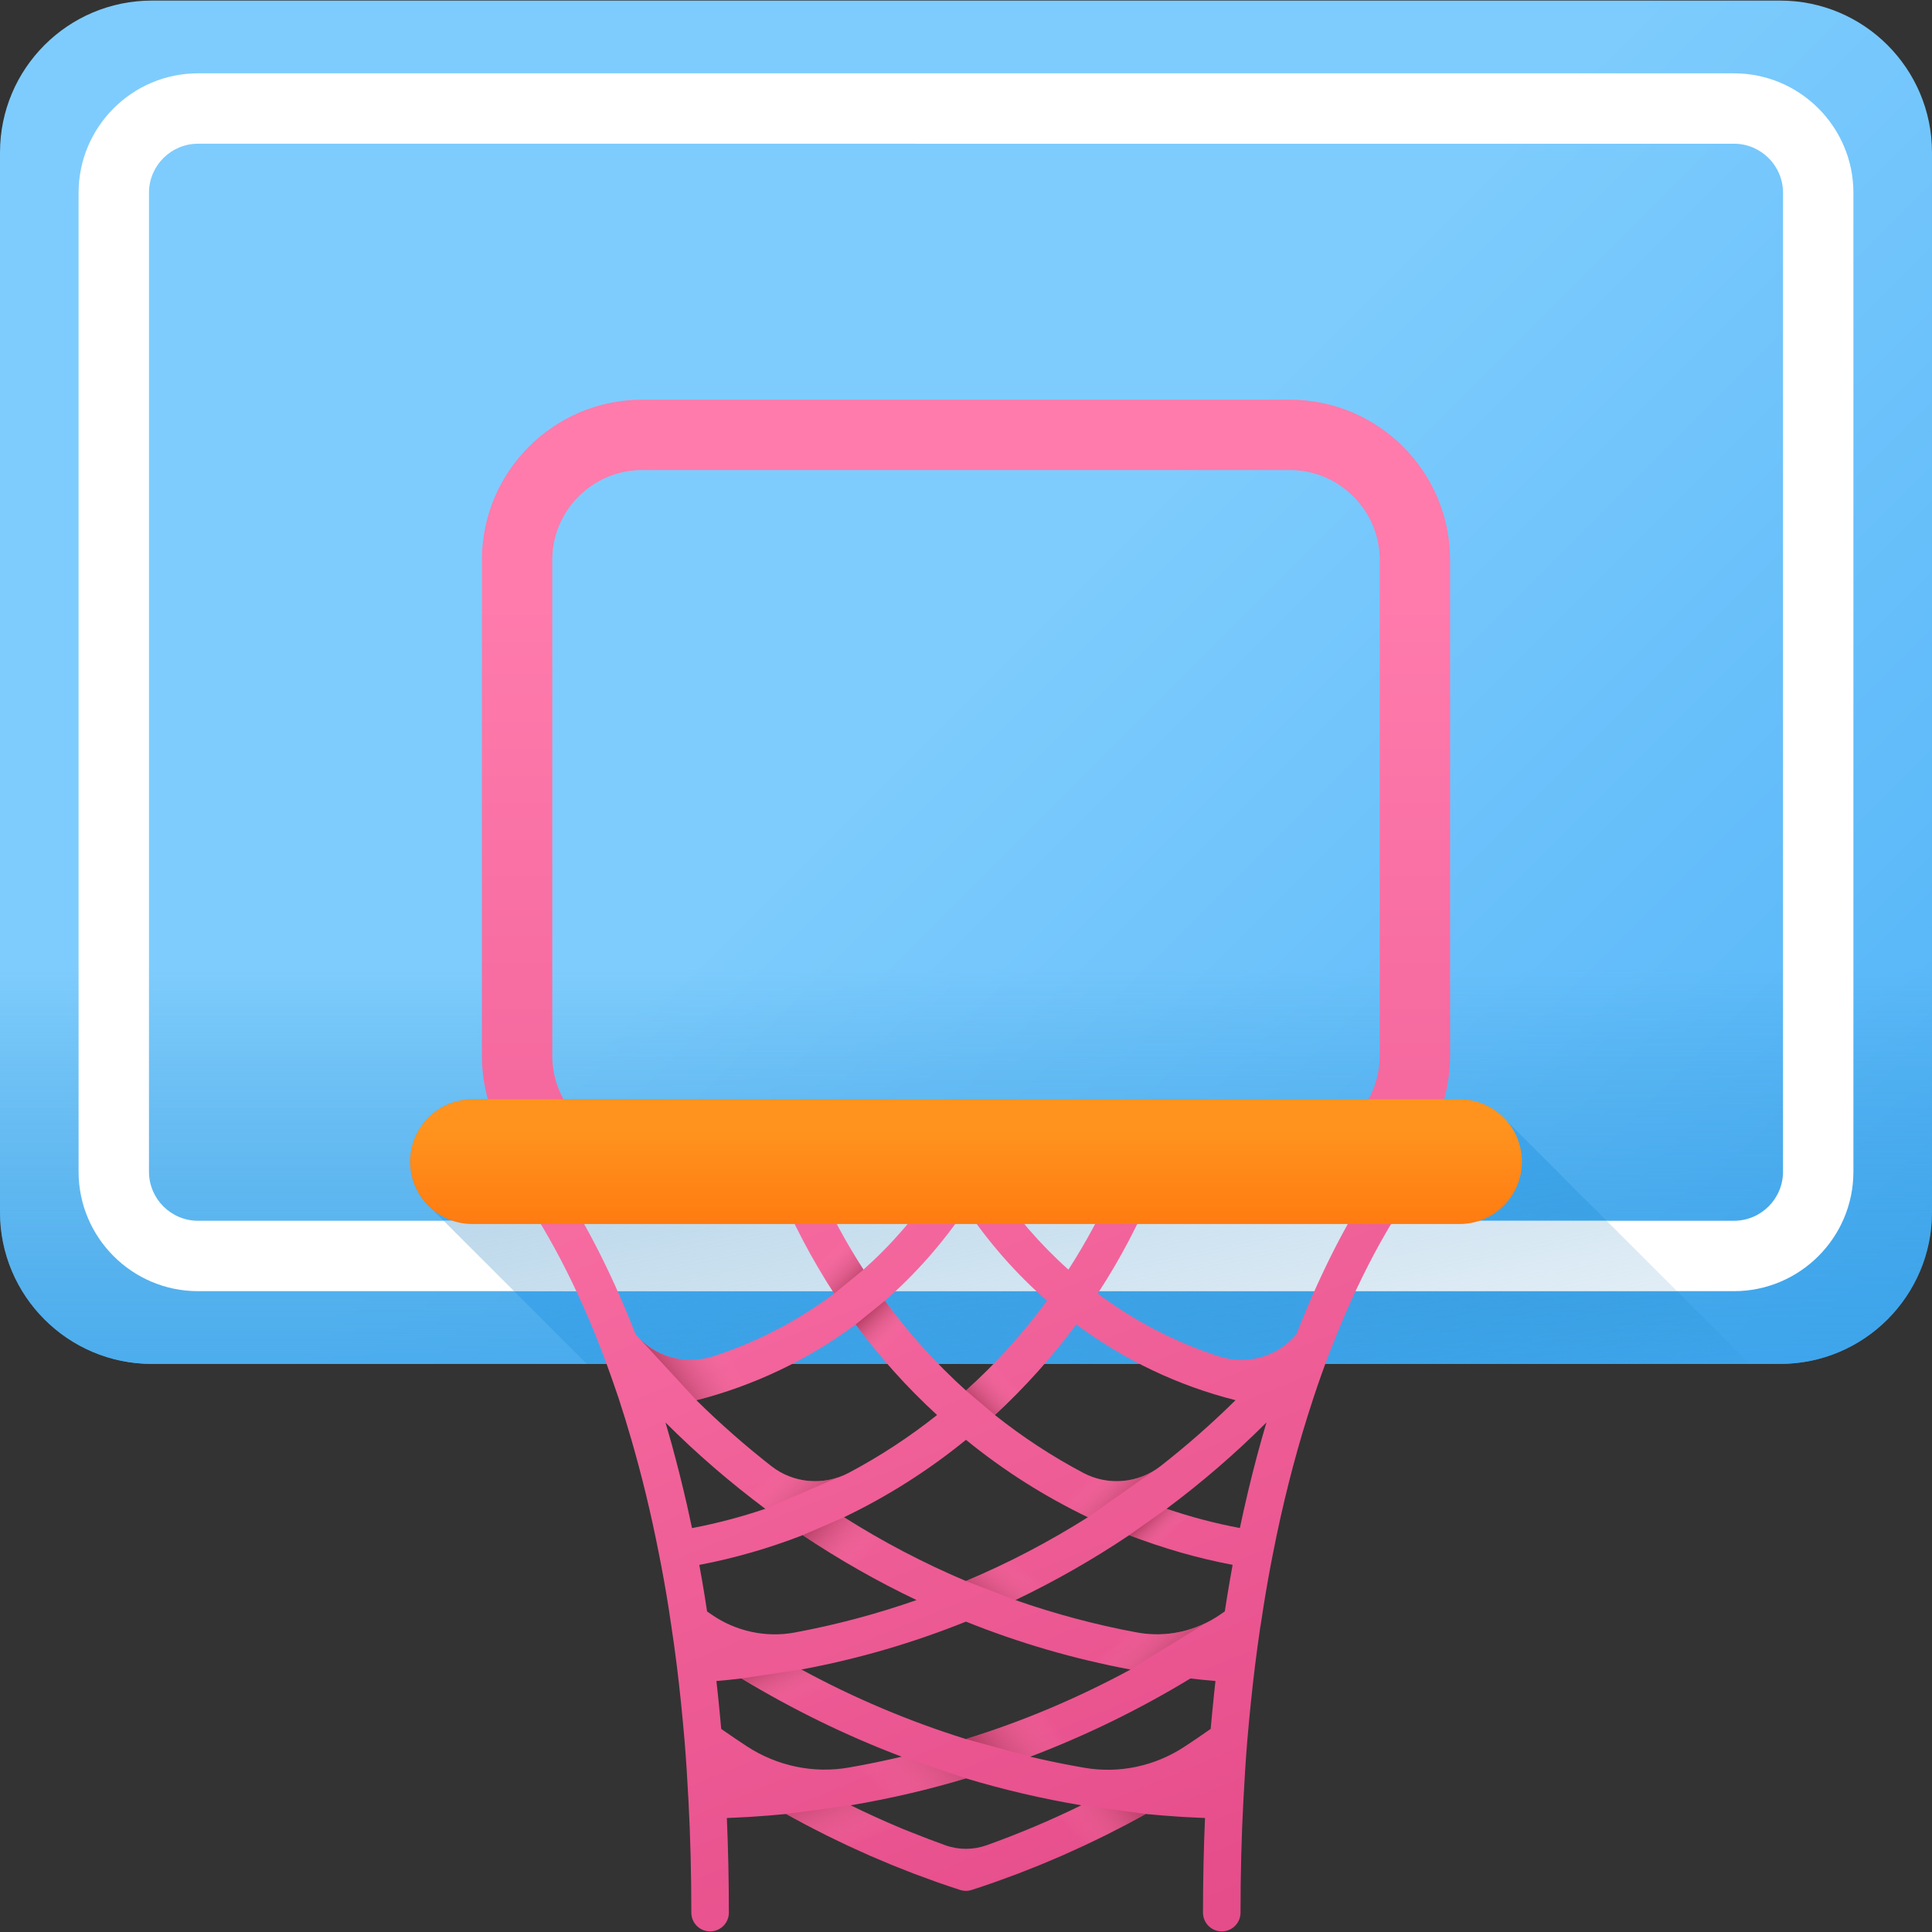 <?xml version="1.0" encoding="iso-8859-1"?>
<!-- Generator: Adobe Illustrator 19.0.0, SVG Export Plug-In . SVG Version: 6.00 Build 0)  -->
<svg version="1.1" id="Capa_1" xmlns="http://www.w3.org/2000/svg" xmlns:xlink="http://www.w3.org/1999/xlink" x="0px" y="0px"
	 viewBox="0 0 512.001 512.001" style="enable-background:new 0 0 512.001 512.001;" xml:space="preserve">
<rect x="0" y="0" width="512.001" height="512.001" fill="#333333" stroke="none"/>
<linearGradient id="SVGID_1_" gradientUnits="userSpaceOnUse" x1="253.186" y1="336.071" x2="547.556" y2="41.691" gradientTransform="matrix(1.004 0 0 -1.004 0.192 516.562)">
	<stop  offset="0" style="stop-color:#7ECCFD"/>
	<stop  offset="1" style="stop-color:#3FA9F5"/>
</linearGradient>
<path style="fill:url(#SVGID_1_);" d="M471.74,361.449H40.26c-22.235,0-40.26-18.025-40.26-40.26V40.414
	c0-22.235,18.025-40.26,40.26-40.26h431.481c22.234,0,40.259,18.025,40.259,40.26v280.775
	C512,343.424,493.975,361.449,471.74,361.449z"/>
<linearGradient id="SVGID_2_" gradientUnits="userSpaceOnUse" x1="254.809" y1="258.813" x2="254.809" y2="103.423" gradientTransform="matrix(1.004 0 0 -1.004 0.192 516.562)">
	<stop  offset="0" style="stop-color:#1F88C9;stop-opacity:0"/>
	<stop  offset="1" style="stop-color:#3FA9F5"/>
</linearGradient>
<path style="fill:url(#SVGID_2_);" d="M0,214.084v107.105c0,22.235,18.025,40.26,40.26,40.26h431.481
	c22.235,0,40.26-18.025,40.26-40.26V214.084H0z"/>
<linearGradient id="SVGID_3_" gradientUnits="userSpaceOnUse" x1="295.095" y1="120.183" x2="277.515" y2="223.973" gradientTransform="matrix(1.004 0 0 -1.004 0.192 516.562)">
	<stop  offset="0" style="stop-color:#1F88C9;stop-opacity:0"/>
	<stop  offset="1" style="stop-color:#3FA9F5"/>
</linearGradient>
<path style="fill:url(#SVGID_3_);" d="M399.168,296.921c-3.029-3.426-7.443-5.598-12.375-5.598H125.207
	c-9.129,0-16.529,7.4-16.529,16.529c0,4.932,2.172,9.348,5.598,12.375l41.222,41.222h308.197L399.168,296.921z"/>
<path style="fill:#FFFFFF;" d="M459.518,342.173H52.482c-17.455,0-31.657-14.2-31.657-31.657V51.087
	c0-17.456,14.201-31.657,31.657-31.657h407.035c17.455,0,31.657,14.2,31.657,31.657v259.429
	C491.175,327.972,476.973,342.173,459.518,342.173z M52.482,38.086c-7.168,0-13.001,5.833-13.001,13.001v259.429
	c0,7.168,5.833,13.001,13.001,13.001h407.035c7.168,0,13.001-5.833,13.001-13.001V51.087c0-7.168-5.833-13.001-13.001-13.001H52.482
	z"/>
<linearGradient id="SVGID_4_" gradientUnits="userSpaceOnUse" x1="301.247" y1="75.653" x2="258.317" y2="289.573" gradientTransform="matrix(1.004 0 0 -1.004 0.192 516.562)">
	<stop  offset="0" style="stop-color:#9FC7E2;stop-opacity:0"/>
	<stop  offset="1" style="stop-color:#9FC7E2"/>
</linearGradient>
<polygon style="fill:url(#SVGID_4_);" points="425.764,323.517 117.567,323.517 136.223,342.173 444.42,342.173 "/>
<linearGradient id="SVGID_5_" gradientUnits="userSpaceOnUse" x1="254.809" y1="355.613" x2="254.809" y2="-11.217" gradientTransform="matrix(1.004 0 0 -1.004 0.192 516.562)">
	<stop  offset="0" style="stop-color:#FF7BAC"/>
	<stop  offset="1" style="stop-color:#E24786"/>
</linearGradient>
<path style="fill:url(#SVGID_5_);" d="M341.814,322.273H170.186c-23.422,0-42.479-19.055-42.479-42.478V148.396
	c0-23.422,19.056-42.48,42.479-42.48h171.628c23.422,0,42.479,19.056,42.479,42.48v131.399
	C384.293,303.218,365.238,322.273,341.814,322.273z M170.186,124.572c-13.136,0-23.823,10.687-23.823,23.824v131.399
	c0,13.135,10.687,23.822,23.823,23.822h171.628c13.136,0,23.823-10.687,23.823-23.822V148.396c0-13.136-10.687-23.824-23.823-23.824
	C341.814,124.572,170.186,124.572,170.186,124.572z"/>
<linearGradient id="SVGID_6_" gradientUnits="userSpaceOnUse" x1="185.065" y1="337.317" x2="336.325" y2="-29.514" gradientTransform="matrix(1.004 0 0 -1.004 0.192 516.562)">
	<stop  offset="0" style="stop-color:#FF7BAC"/>
	<stop  offset="1" style="stop-color:#E24786"/>
</linearGradient>
<path style="fill:url(#SVGID_6_);" d="M378.082,310.046c0.018-0.059,0.041-0.117,0.056-0.178c0.07-0.273,0.113-0.55,0.137-0.831
	c0.006-0.073,0.005-0.145,0.007-0.218c0.008-0.222,0.002-0.444-0.02-0.667c-0.007-0.077-0.013-0.154-0.024-0.23
	c-0.04-0.28-0.097-0.559-0.187-0.832c-0.007-0.021-0.018-0.041-0.025-0.062c-0.067-0.197-0.143-0.393-0.236-0.582
	c-0.024-0.048-0.055-0.09-0.08-0.138c-0.043-0.08-0.09-0.159-0.138-0.237c-0.046-0.077-0.085-0.161-0.137-0.235
	c-0.075-0.11-0.163-0.21-0.246-0.313c-0.044-0.055-0.083-0.112-0.131-0.166c-0.196-0.223-0.41-0.426-0.639-0.608
	c-0.017-0.014-0.029-0.031-0.046-0.044c-0.034-0.027-0.073-0.042-0.108-0.068c-0.2-0.148-0.411-0.279-0.63-0.395
	c-0.062-0.033-0.122-0.069-0.186-0.098c-0.258-0.122-0.525-0.225-0.802-0.301c-0.06-0.016-0.12-0.025-0.182-0.039
	c-0.222-0.052-0.447-0.089-0.677-0.111c-0.086-0.008-0.173-0.015-0.259-0.018c-0.069-0.003-0.138-0.015-0.208-0.015h-70.486H257.37
	H254.6h-45.465h-70.458c-0.065,0-0.128,0.011-0.193,0.014c-0.09,0.003-0.181,0.011-0.271,0.019
	c-0.079,0.007-0.161,0.006-0.239,0.017c-0.14,0.02-0.275,0.057-0.412,0.088c-0.069,0.016-0.139,0.025-0.207,0.044
	c-0.274,0.075-0.539,0.176-0.794,0.296c-0.065,0.031-0.127,0.068-0.192,0.101c-0.217,0.113-0.424,0.243-0.62,0.387
	c-0.036,0.026-0.077,0.043-0.113,0.07c-0.019,0.014-0.032,0.033-0.05,0.047c-0.23,0.183-0.445,0.384-0.639,0.606
	c-0.045,0.051-0.083,0.107-0.127,0.161c-0.142,0.175-0.271,0.358-0.389,0.553c-0.047,0.077-0.093,0.154-0.136,0.234
	c-0.026,0.049-0.059,0.093-0.083,0.144c-0.09,0.185-0.164,0.374-0.23,0.566c-0.009,0.025-0.022,0.049-0.03,0.075
	c-0.089,0.272-0.148,0.55-0.189,0.83c-0.011,0.077-0.017,0.154-0.025,0.232c-0.022,0.22-0.029,0.44-0.021,0.66
	c0.002,0.075,0.001,0.15,0.007,0.225c0.022,0.279,0.065,0.555,0.134,0.827c0.015,0.061,0.039,0.119,0.057,0.181
	c0.065,0.221,0.146,0.438,0.242,0.65c0.035,0.078,0.071,0.156,0.111,0.232c0.136,0.262,0.287,0.518,0.472,0.757
	c0.641,0.829,1.357,1.787,2.14,2.875c5.478,7.62,14.19,21.677,22.54,43.341c0.955,2.504,1.92,5.158,2.885,7.906
	c0.541,1.54,1.081,3.1,1.617,4.694c1.198,3.637,2.336,7.349,3.424,11.113c1.339,4.634,2.6,9.353,3.767,14.152
	c1.268,5.219,2.431,10.529,3.486,15.908c0.979,4.895,1.823,9.603,2.564,14.299c0.244,1.546,0.476,3.089,0.698,4.632v0.001
	c0.003,0.023,0.007,0.045,0.01,0.067c0.527,3.349,0.983,6.76,1.505,10.853c0.378,3.064,0.735,6.214,1.073,9.495
	c0.338,3.284,0.661,6.701,0.969,10.295c0.198,2.413,0.38,4.921,0.553,7.561c0.172,2.638,0.332,5.407,0.484,8.346v0.001
	c0,0,0,0.006,0,0.009c0.502,9.393,0.756,19.368,0.756,29.648c0,2.748,2.228,4.974,4.974,4.974c2.747,0,4.974-2.228,4.974-4.974
	c0-8.626-0.187-17.025-0.535-25.075c0.105-0.004,0.212-0.008,0.317-0.013c0.614-0.023,1.226-0.059,1.839-0.086
	c1.201-0.054,2.4-0.107,3.598-0.179c0.719-0.043,1.434-0.097,2.15-0.147c1.089-0.074,2.178-0.148,3.264-0.235
	c0.753-0.061,1.501-0.133,2.251-0.201c0.76-0.069,1.524-0.128,2.281-0.204c0.758,0.425,1.527,0.828,2.29,1.245
	c0.873,0.477,1.743,0.959,2.622,1.426c1.007,0.535,2.023,1.053,3.037,1.574c0.884,0.455,1.766,0.916,2.655,1.359
	c1.028,0.513,2.066,1.009,3.101,1.509c0.888,0.429,1.773,0.864,2.666,1.283c1.055,0.494,2.119,0.969,3.181,1.449
	c0.883,0.4,1.764,0.807,2.652,1.197c1.1,0.482,2.209,0.943,3.315,1.409c0.86,0.362,1.716,0.735,2.58,1.088
	c1.175,0.48,2.359,0.937,3.541,1.4c0.805,0.315,1.606,0.642,2.415,0.949c1.319,0.501,2.648,0.976,3.976,1.455
	c0.681,0.246,1.356,0.504,2.038,0.744c2.013,0.707,4.033,1.389,6.062,2.045c0.497,0.161,1.014,0.241,1.53,0.241
	s1.032-0.08,1.53-0.241c2.03-0.656,4.052-1.339,6.067-2.047c0.651-0.229,1.295-0.476,1.944-0.71c1.358-0.49,2.718-0.977,4.069-1.49
	c0.79-0.3,1.573-0.619,2.36-0.928c1.201-0.47,2.403-0.934,3.598-1.423c0.846-0.345,1.684-0.711,2.526-1.065
	c1.124-0.474,2.252-0.943,3.369-1.432c0.878-0.385,1.748-0.788,2.621-1.183c1.07-0.484,2.143-0.962,3.207-1.461
	c0.898-0.421,1.785-0.857,2.677-1.288c1.028-0.497,2.058-0.988,3.079-1.498c0.908-0.453,1.806-0.923,2.708-1.386
	c0.994-0.511,1.99-1.018,2.976-1.542c0.906-0.481,1.803-0.977,2.703-1.469c0.742-0.406,1.491-0.798,2.228-1.212
	c0.744,0.074,1.496,0.133,2.243,0.2c0.765,0.069,1.527,0.143,2.295,0.205c1.079,0.087,2.162,0.161,3.246,0.234
	c0.722,0.049,1.441,0.104,2.163,0.148c1.198,0.07,2.398,0.124,3.599,0.179c0.613,0.028,1.224,0.063,1.837,0.086
	c0.105,0.004,0.212,0.009,0.317,0.013c-0.348,8.054-0.535,16.451-0.535,25.075c0,2.748,2.228,4.974,4.974,4.974
	c2.748,0,4.974-2.228,4.974-4.974c0-10.28,0.254-20.255,0.757-29.659c0.3-5.848,0.639-11.051,1.034-15.884
	c0.619-7.213,1.288-13.695,2.042-19.797c0.425-3.326,0.887-6.876,1.408-10.392c0.044-0.17,0.079-0.345,0.105-0.522
	c0.244-1.65,0.495-3.288,0.754-4.909c0.776-4.864,1.618-9.583,2.515-14.09c2.464-12.574,5.528-24.737,9.126-36.236
	c0.514-1.642,1.039-3.272,1.574-4.887c0.687-2.081,1.396-4.154,2.123-6.206c0.065-0.185,0.136-0.363,0.202-0.549
	c0.666-1.866,1.342-3.721,2.033-5.539c0.05-0.106,0.096-0.215,0.14-0.325h0.001c0.6-1.557,1.203-3.074,1.805-4.552
	c9.033-22.169,18.1-35.491,22.873-41.64c0.186-0.239,0.337-0.495,0.474-0.757c0.04-0.076,0.075-0.153,0.11-0.23
	C377.934,310.485,378.016,310.268,378.082,310.046z M226.755,350.982c6.411,8.69,13.642,16.732,21.576,24.012
	c-7.397,5.878-15.249,11.007-23.475,15.355c-6.561,3.468-14.58,2.774-20.425-1.799c-6.939-5.429-13.585-11.271-19.889-17.483
	C199.668,367.266,214.045,360.432,226.755,350.982z M277.464,344.717c-6.368,8.666-13.567,16.638-21.468,23.791
	c-7.936-7.165-15.142-15.135-21.49-23.788c8.185-7.155,15.376-15.335,21.486-24.392
	C262.134,329.417,269.318,337.592,277.464,344.717z M327.432,371.066c-6.299,6.208-12.945,12.05-19.889,17.482
	c-5.845,4.573-13.866,5.266-20.427,1.798c-8.242-4.357-16.088-9.484-23.458-15.351c7.902-7.267,15.126-15.313,21.555-24.016
	C297.924,360.429,312.297,367.262,327.432,371.066z M332.986,386.371c-0.726,2.735-1.424,5.494-2.091,8.281
	c-0.11,0.46-0.217,0.922-0.325,1.382c-0.675,2.863-1.324,5.747-1.936,8.66c-0.018,0.084-0.038,0.166-0.056,0.25
	c-6.562-1.236-13.059-2.949-19.435-5.101c9.346-6.961,18.215-14.614,26.479-22.875c-0.78,2.627-1.527,5.29-2.253,7.976
	C333.241,385.419,333.112,385.894,332.986,386.371z M183.392,404.963c-0.018-0.085-0.039-0.169-0.057-0.254
	c-0.33-1.575-0.675-3.141-1.024-4.703c-0.09-0.407-0.176-0.816-0.268-1.222c-0.204-0.898-0.42-1.787-0.63-2.68
	c-0.111-0.473-0.221-0.947-0.333-1.419c-0.664-2.775-1.357-5.526-2.079-8.252c-0.129-0.486-0.259-0.97-0.39-1.454
	c-0.1-0.374-0.199-0.751-0.301-1.125c-0.098-0.36-0.191-0.726-0.29-1.085c-0.537-1.945-1.092-3.872-1.657-5.788
	c8.269,8.264,17.131,15.912,26.466,22.864C196.466,401.993,189.968,403.711,183.392,404.963z M188.603,427.896
	c-0.402-0.278-0.804-0.557-1.206-0.838c-0.004-0.006-0.007-0.011-0.011-0.018c-0.407-2.702-0.845-5.434-1.327-8.199
	c-0.062-0.357-0.129-0.715-0.192-1.072c-0.181-1.016-0.357-2.031-0.547-3.052c9.329-1.78,18.512-4.427,27.397-7.885
	c9.647,6.471,19.745,12.24,30.177,17.2c-10.531,3.684-21.31,6.56-32.253,8.597C202.964,434.058,195.028,432.334,188.603,427.896z
	 M223.66,402.083c11.472-5.481,22.304-12.352,32.336-20.513c9.99,8.144,20.817,15.014,32.318,20.511
	c-10.336,6.517-21.169,12.186-32.328,16.91C244.827,414.267,233.996,408.6,223.66,402.083z M299.255,406.832
	c8.912,3.468,18.097,6.109,27.404,7.867c-0.035,0.192-0.069,0.389-0.104,0.581c-0.022,0.119-0.043,0.24-0.064,0.359
	c-0.176,0.97-0.352,1.94-0.523,2.924c-0.11,0.637-0.217,1.285-0.326,1.928c-0.15,0.887-0.3,1.774-0.445,2.672
	c-0.109,0.676-0.216,1.358-0.322,2.04c-0.095,0.609-0.195,1.213-0.289,1.826c-0.395,0.277-0.788,0.55-1.18,0.822
	c-6.439,4.462-14.392,6.208-22.093,4.774c-10.93-2.036-21.705-4.911-32.234-8.595C279.511,419.071,289.61,413.303,299.255,406.832z
	 M197.866,462.752c-2.267-1.486-4.514-3.011-6.735-4.574c-0.053-0.598-0.109-1.171-0.164-1.761
	c-0.062-0.681-0.125-1.365-0.189-2.034c-0.096-1.008-0.195-1.997-0.294-2.981c-0.064-0.639-0.129-1.287-0.194-1.917
	c-0.142-1.354-0.288-2.673-0.435-3.999c0.001-0.001,0.001-0.001,0.002-0.002c2.204-0.184,4.414-0.41,6.634-0.675
	c13.587,8.237,27.815,15.193,42.487,20.737c-4.654,1.096-9.352,2.056-14.079,2.876C215.498,470.057,205.848,467.983,197.866,462.752
	z M212.358,442.439c14.89-2.762,29.504-7.018,43.628-12.694c14.129,5.677,28.747,9.934,43.627,12.695
	c-13.996,7.57-28.611,13.747-43.627,18.43C240.977,456.19,226.363,450.013,212.358,442.439z M315.48,444.811
	c2.224,0.265,4.434,0.491,6.632,0.674c-0.111,0.994-0.221,2.002-0.328,3.02c-0.028,0.26-0.055,0.521-0.082,0.783
	c-0.13,1.251-0.259,2.52-0.385,3.812c-0.028,0.288-0.056,0.58-0.084,0.87c-0.133,1.378-0.263,2.775-0.391,4.206l-0.001,0.002
	c-2.34,1.647-4.698,3.247-7.068,4.796c-7.766,5.078-17.19,7.088-26.336,5.515c-4.85-0.834-9.67-1.815-14.445-2.94
	C287.674,460,301.902,453.044,315.48,444.811z M363.219,314.33c-0.12,0.186-0.24,0.368-0.362,0.559
	c-0.082,0.128-0.162,0.247-0.244,0.376c-0.062,0.096-0.126,0.202-0.189,0.3c-0.306,0.481-0.613,0.967-0.928,1.473
	c-0.008,0.012-0.016,0.026-0.023,0.038c-0.049,0.079-0.1,0.165-0.151,0.245c-0.32,0.518-0.643,1.042-0.972,1.587
	c-0.003,0.006-0.007,0.011-0.01,0.016c-0.102,0.169-0.208,0.35-0.31,0.522c-0.141,0.235-0.282,0.473-0.424,0.713
	c-0.146,0.246-0.289,0.483-0.436,0.734c-0.141,0.24-0.284,0.493-0.426,0.738c-0.128,0.221-0.257,0.443-0.387,0.669
	c-0.093,0.163-0.185,0.318-0.279,0.483c-0.04,0.071-0.08,0.14-0.121,0.212c-0.147,0.258-0.297,0.531-0.446,0.795
	c-0.264,0.469-0.527,0.934-0.794,1.419c-0.062,0.113-0.125,0.232-0.189,0.346c-0.126,0.231-0.255,0.471-0.382,0.705
	c-0.23,0.422-0.458,0.837-0.69,1.271c-0.177,0.33-0.356,0.677-0.534,1.014c-0.008,0.015-0.016,0.031-0.024,0.046
	c-0.145,0.274-0.287,0.543-0.433,0.821c-0.097,0.188-0.195,0.368-0.293,0.558c-0.187,0.36-0.375,0.736-0.563,1.103
	c-0.246,0.482-0.491,0.958-0.739,1.453c-0.019,0.038-0.038,0.074-0.056,0.112c-0.03,0.06-0.061,0.124-0.091,0.185
	c-0.148,0.296-0.297,0.604-0.445,0.905c-0.241,0.487-0.48,0.969-0.722,1.468c-0.13,0.268-0.261,0.547-0.391,0.818
	c-0.15,0.311-0.298,0.625-0.449,0.942c-0.164,0.344-0.326,0.682-0.49,1.032c-0.208,0.445-0.417,0.906-0.625,1.358
	c-0.108,0.234-0.216,0.466-0.324,0.703c-0.083,0.183-0.167,0.358-0.25,0.542c-0.046,0.102-0.092,0.205-0.14,0.307
	c-0.211,0.466-0.422,0.949-0.632,1.424c-0.237,0.534-0.474,1.061-0.711,1.606c-0.078,0.18-0.157,0.362-0.234,0.543
	c-0.128,0.295-0.256,0.6-0.384,0.9c-0.008,0.02-0.017,0.039-0.025,0.059c-0.234,0.547-0.469,1.089-0.704,1.647
	c-0.205,0.488-0.41,0.992-0.614,1.489c-0.14,0.338-0.279,0.672-0.419,1.014c-0.105,0.26-0.212,0.515-0.317,0.777
	c-0.211,0.521-0.421,1.059-0.63,1.589c-0.21,0.528-0.42,1.045-0.628,1.582c-0.037,0.044-0.073,0.088-0.11,0.133
	c-4.971,5.961-13.092,8.184-20.479,5.798c-11.444-3.698-22.312-9.323-32.104-16.646c6.041-9.231,11.166-19.024,15.305-29.2h57.487
	C363.534,313.841,363.374,314.09,363.219,314.33z M295.422,313.608c-3.459,7.918-7.574,15.564-12.276,22.855
	c-7.483-6.682-14.09-14.326-19.711-22.855H295.422z M248.548,313.608c-5.587,8.496-12.2,16.145-19.721,22.855
	c-4.701-7.288-8.816-14.935-12.276-22.855H248.548z M205.772,313.608c4.142,10.18,9.268,19.975,15.306,29.2
	c-9.792,7.324-20.663,12.95-32.104,16.647c-7.385,2.386-15.505,0.165-20.476-5.795l-0.083-0.099
	c-0.176-0.453-0.352-0.887-0.529-1.334c-0.225-0.569-0.45-1.142-0.675-1.702c-0.092-0.229-0.185-0.456-0.276-0.683
	c-0.131-0.32-0.26-0.63-0.391-0.948c-0.227-0.553-0.455-1.11-0.682-1.653c-0.216-0.515-0.432-1.016-0.647-1.521
	c-0.133-0.31-0.265-0.626-0.398-0.934c-0.101-0.235-0.203-0.471-0.304-0.705c-0.222-0.51-0.443-1.004-0.665-1.504
	c-0.228-0.514-0.456-1.032-0.683-1.536c-0.025-0.055-0.05-0.113-0.075-0.17c-0.032-0.07-0.063-0.139-0.095-0.209
	c-0.165-0.363-0.329-0.714-0.494-1.072c-0.226-0.491-0.452-0.987-0.677-1.469c-0.145-0.309-0.288-0.609-0.433-0.915
	c-0.148-0.311-0.294-0.62-0.442-0.928c-0.154-0.32-0.307-0.647-0.46-0.962c-0.22-0.455-0.439-0.893-0.658-1.337
	c-0.118-0.241-0.238-0.487-0.356-0.725c-0.061-0.123-0.123-0.254-0.185-0.377c-0.041-0.083-0.082-0.164-0.124-0.247
	c-0.22-0.439-0.438-0.862-0.656-1.291c-0.217-0.426-0.434-0.857-0.65-1.273c-0.081-0.157-0.162-0.309-0.242-0.464
	c-0.137-0.263-0.272-0.516-0.409-0.775c-0.008-0.015-0.016-0.03-0.024-0.046c-0.205-0.389-0.411-0.784-0.613-1.165
	c-0.203-0.38-0.404-0.746-0.605-1.117c-0.137-0.253-0.274-0.509-0.411-0.757c-0.084-0.154-0.17-0.312-0.254-0.465
	c-0.232-0.421-0.46-0.823-0.69-1.233c-0.185-0.329-0.371-0.668-0.555-0.99c-0.025-0.044-0.049-0.087-0.074-0.132
	c-0.053-0.094-0.105-0.182-0.159-0.275c-0.165-0.288-0.327-0.566-0.49-0.848c-0.165-0.284-0.331-0.577-0.494-0.855
	c-0.131-0.222-0.257-0.433-0.387-0.651c-0.14-0.236-0.277-0.467-0.415-0.698c-0.13-0.217-0.261-0.442-0.39-0.655
	c-0.261-0.433-0.515-0.845-0.771-1.261c-0.024-0.039-0.048-0.079-0.072-0.118c-0.075-0.122-0.153-0.251-0.227-0.371
	c-0.027-0.044-0.055-0.09-0.082-0.135c-0.267-0.431-0.528-0.841-0.789-1.254c-0.11-0.175-0.224-0.358-0.333-0.53
	c-0.067-0.104-0.131-0.202-0.198-0.305c-0.11-0.172-0.218-0.336-0.327-0.505c-0.186-0.286-0.373-0.581-0.555-0.857h57.474V313.608z
	 M261.505,488.997c-3.542,1.267-7.414,1.295-10.955,0.024c-2.949-1.058-5.878-2.174-8.788-3.341c-0.924-0.37-1.852-0.729-2.772-1.11
	c-0.007-0.003-0.013-0.005-0.02-0.008c-4.583-1.901-9.102-3.959-13.56-6.135c10.371-1.75,20.603-4.137,30.576-7.144
	c9.978,3.009,20.21,5.395,30.575,7.144C278.412,482.404,270.04,485.943,261.505,488.997z"/>
<linearGradient id="SVGID_7_" gradientUnits="userSpaceOnUse" x1="236.098" y1="160.633" x2="227.398" y2="169.323" gradientTransform="matrix(1.004 0 0 -1.004 0.192 516.562)">
	<stop  offset="0" style="stop-color:#FF7BAC;stop-opacity:0"/>
	<stop  offset="1" style="stop-color:#9E2E4F"/>
</linearGradient>
<path style="fill:url(#SVGID_7_);" d="M240.329,352.165l-7.065,7.065c-2.264-2.673-4.427-5.422-6.504-8.246l7.748-6.268
	C236.374,347.265,238.314,349.753,240.329,352.165z"/>
<linearGradient id="SVGID_8_" gradientUnits="userSpaceOnUse" x1="257.547" y1="143.056" x2="268.747" y2="151.746" gradientTransform="matrix(1.004 0 0 -1.004 0.192 516.562)">
	<stop  offset="0" style="stop-color:#FF7BAC;stop-opacity:0"/>
	<stop  offset="1" style="stop-color:#9E2E4F"/>
</linearGradient>
<path style="fill:url(#SVGID_8_);" d="M256,381.567c-3.557,2.885-7.213,5.622-10.957,8.171l-7.151-7.151
	c3.57-2.363,7.052-4.9,10.435-7.587L256,381.567z"/>
<linearGradient id="SVGID_9_" gradientUnits="userSpaceOnUse" x1="265.721" y1="151.101" x2="255.811" y2="141.971" gradientTransform="matrix(1.004 0 0 -1.004 0.192 516.562)">
	<stop  offset="0" style="stop-color:#FF7BAC;stop-opacity:0"/>
	<stop  offset="1" style="stop-color:#9E2E4F"/>
</linearGradient>
<path style="fill:url(#SVGID_9_);" d="M272.678,366.045c-2.898,3.097-5.908,6.082-9.017,8.955L256,368.508
	c3.346-3.022,6.567-6.206,9.627-9.514L272.678,366.045z"/>
<linearGradient id="SVGID_10_" gradientUnits="userSpaceOnUse" x1="287.767" y1="124.992" x2="298.457" y2="114.432" gradientTransform="matrix(1.004 0 0 -1.004 0.192 516.562)">
	<stop  offset="0" style="stop-color:#FF7BAC;stop-opacity:0"/>
	<stop  offset="1" style="stop-color:#9E2E4F"/>
</linearGradient>
<path style="fill:url(#SVGID_10_);" d="M305.948,389.664l-17.636,12.413c-4.826-2.313-9.551-4.863-14.128-7.649l7.251-7.251
	c1.865,1.107,3.769,2.164,5.684,3.171C293.1,393.507,300.289,393.208,305.948,389.664z"/>
<linearGradient id="SVGID_11_" gradientUnits="userSpaceOnUse" x1="309.24" y1="109.654" x2="302.98" y2="116.044" gradientTransform="matrix(1.004 0 0 -1.004 0.192 516.562)">
	<stop  offset="0" style="stop-color:#FF7BAC;stop-opacity:0"/>
	<stop  offset="1" style="stop-color:#9E2E4F"/>
</linearGradient>
<path style="fill:url(#SVGID_11_);" d="M318.684,402.711l-8.046,8.046c-3.831-1.157-7.637-2.475-11.38-3.93l9.888-6.977
	C312.303,400.907,315.474,401.864,318.684,402.711z"/>
<linearGradient id="SVGID_12_" gradientUnits="userSpaceOnUse" x1="228.278" y1="103.692" x2="214.338" y2="116.852" gradientTransform="matrix(1.004 0 0 -1.004 0.192 516.562)">
	<stop  offset="0" style="stop-color:#FF7BAC;stop-opacity:0"/>
	<stop  offset="1" style="stop-color:#9E2E4F"/>
</linearGradient>
<path style="fill:url(#SVGID_12_);" d="M237.655,410.21l-10.721,5.46c-4.838-2.774-9.576-5.721-14.216-8.843l10.945-4.738
	C228.241,404.973,232.904,407.685,237.655,410.21z"/>
<linearGradient id="SVGID_13_" gradientUnits="userSpaceOnUse" x1="270.139" y1="100.783" x2="259.319" y2="87.353" gradientTransform="matrix(1.004 0 0 -1.004 0.192 516.562)">
	<stop  offset="0" style="stop-color:#FF7BAC;stop-opacity:0"/>
	<stop  offset="1" style="stop-color:#9E2E4F"/>
</linearGradient>
<path style="fill:url(#SVGID_13_);" d="M282.516,417.088c-4.415,2.475-8.893,4.789-13.432,6.94l-13.096-5.037
	c6.281-2.661,12.45-5.622,18.494-8.88L282.516,417.088z"/>
<linearGradient id="SVGID_14_" gradientUnits="userSpaceOnUse" x1="272.611" y1="104.904" x2="287.571" y2="113.594" gradientTransform="matrix(1.004 0 0 -1.004 0.192 516.562)">
	<stop  offset="0" style="stop-color:#FF7BAC;stop-opacity:0"/>
	<stop  offset="1" style="stop-color:#9E2E4F"/>
</linearGradient>
<path style="fill:url(#SVGID_14_);" d="M255.988,429.749c-4.303,1.729-8.644,3.321-13.034,4.789l-11.157-6.965
	c3.732-1.069,7.425-2.264,11.094-3.545L255.988,429.749z"/>
<linearGradient id="SVGID_15_" gradientUnits="userSpaceOnUse" x1="218.079" y1="183.603" x2="227.669" y2="174.124" gradientTransform="matrix(1.004 0 0 -1.004 0.192 516.562)">
	<stop  offset="0" style="stop-color:#FF7BAC;stop-opacity:0"/>
	<stop  offset="1" style="stop-color:#9E2E4F"/>
</linearGradient>
<path style="fill:url(#SVGID_15_);" d="M228.825,336.47l-7.748,6.343c-3.072-4.689-5.908-9.539-8.482-14.502H223.9
	C225.455,331.073,227.096,333.796,228.825,336.47z"/>
<linearGradient id="SVGID_16_" gradientUnits="userSpaceOnUse" x1="203.608" y1="126.992" x2="217.438" y2="113.332" gradientTransform="matrix(1.004 0 0 -1.004 0.192 516.562)">
	<stop  offset="0" style="stop-color:#FF7BAC;stop-opacity:0"/>
	<stop  offset="1" style="stop-color:#9E2E4F"/>
</linearGradient>
<path style="fill:url(#SVGID_16_);" d="M222.221,391.48l-19.39,8.371c-4.565-3.395-9.017-6.965-13.333-10.696l8.967-5.447
	c1.965,1.654,3.955,3.271,5.97,4.851C209.522,392.524,216.239,393.569,222.221,391.48z"/>
<linearGradient id="SVGID_17_" gradientUnits="userSpaceOnUse" x1="190.916" y1="159.898" x2="172.806" y2="148.258" gradientTransform="matrix(1.004 0 0 -1.004 0.192 516.562)">
	<stop  offset="0" style="stop-color:#FF7BAC;stop-opacity:0"/>
	<stop  offset="1" style="stop-color:#9E2E4F"/>
</linearGradient>
<path style="fill:url(#SVGID_17_);" d="M200.742,365.722c-5.274,2.176-10.684,3.955-16.193,5.348l-14.9-16.156
	c5.013,5,12.487,6.741,19.327,4.54c2.674-0.858,5.323-1.828,7.935-2.922L200.742,365.722z"/>
<linearGradient id="SVGID_18_" gradientUnits="userSpaceOnUse" x1="211.858" y1="65.823" x2="205.388" y2="80.043" gradientTransform="matrix(1.004 0 0 -1.004 0.192 516.562)">
	<stop  offset="0" style="stop-color:#FF7BAC;stop-opacity:0"/>
	<stop  offset="1" style="stop-color:#9E2E4F"/>
</linearGradient>
<path style="fill:url(#SVGID_18_);" d="M226.189,449.375l-10.832,5.833c-6.405-3.184-12.699-6.666-18.867-10.398l15.87-2.375
	C216.91,444.884,221.524,447.21,226.189,449.375z"/>
<linearGradient id="SVGID_19_" gradientUnits="userSpaceOnUse" x1="296.407" y1="83.712" x2="309.867" y2="70.412" gradientTransform="matrix(1.004 0 0 -1.004 0.192 516.562)">
	<stop  offset="0" style="stop-color:#FF7BAC;stop-opacity:0"/>
	<stop  offset="1" style="stop-color:#9E2E4F"/>
</linearGradient>
<path style="fill:url(#SVGID_19_);" d="M319.666,430.059l-20.048,12.375c-7.176-1.331-14.278-3.01-21.305-5.025l10.609-7.462
	c4.104,1.007,8.233,1.903,12.387,2.673C307.59,433.791,314.02,432.858,319.666,430.059z"/>
<linearGradient id="SVGID_20_" gradientUnits="userSpaceOnUse" x1="277.049" y1="61.033" x2="257.649" y2="47.063" gradientTransform="matrix(1.004 0 0 -1.004 0.192 516.562)">
	<stop  offset="0" style="stop-color:#FF7BAC;stop-opacity:0"/>
	<stop  offset="1" style="stop-color:#9E2E4F"/>
</linearGradient>
<path style="fill:url(#SVGID_20_);" d="M286.247,460.096c-4.378,1.953-8.793,3.756-13.258,5.447l-17.001-4.676
	c6.989-2.177,13.892-4.676,20.683-7.499L286.247,460.096z"/>
<linearGradient id="SVGID_21_" gradientUnits="userSpaceOnUse" x1="231.72" y1="42.101" x2="252.671" y2="62.272" gradientTransform="matrix(1.004 0 0 -1.004 0.192 516.562)">
	<stop  offset="0" style="stop-color:#FF7BAC;stop-opacity:0"/>
	<stop  offset="1" style="stop-color:#9E2E4F"/>
</linearGradient>
<path style="fill:url(#SVGID_21_);" d="M255.988,471.276c-6.517,1.965-13.146,3.669-19.863,5.099l-17.81-7.4
	c2.189,0.012,4.39-0.162,6.58-0.547c4.739-0.821,9.428-1.778,14.079-2.885L255.988,471.276z"/>
<linearGradient id="SVGID_22_" gradientUnits="userSpaceOnUse" x1="224.88" y1="26.834" x2="216.08" y2="47.264" gradientTransform="matrix(1.004 0 0 -1.004 0.192 516.562)">
	<stop  offset="0" style="stop-color:#FF7BAC;stop-opacity:0"/>
	<stop  offset="1" style="stop-color:#9E2E4F"/>
</linearGradient>
<path style="fill:url(#SVGID_22_);" d="M237.257,483.838l-9.378,6.741c-1.057-0.485-2.126-0.958-3.183-1.455
	c-0.895-0.411-1.779-0.846-2.661-1.281c-1.032-0.498-2.077-0.995-3.109-1.505c-0.883-0.448-1.766-0.908-2.649-1.355
	c-1.02-0.522-2.027-1.045-3.035-1.579c-0.883-0.473-1.754-0.946-2.624-1.431c-0.759-0.411-1.53-0.821-2.288-1.244l17.077-2.301
	C229.31,480.331,233.252,482.147,237.257,483.838z"/>
<linearGradient id="SVGID_23_" gradientUnits="userSpaceOnUse" x1="282.928" y1="30.234" x2="299.738" y2="44.464" gradientTransform="matrix(1.004 0 0 -1.004 0.192 516.562)">
	<stop  offset="0" style="stop-color:#FF7BAC;stop-opacity:0"/>
	<stop  offset="1" style="stop-color:#9E2E4F"/>
</linearGradient>
<path style="fill:url(#SVGID_23_);" d="M303.647,480.728c-0.734,0.423-1.493,0.808-2.227,1.219
	c-0.908,0.485-1.803,0.983-2.712,1.468c-0.983,0.522-1.978,1.032-2.973,1.542c-0.896,0.461-1.803,0.933-2.699,1.38
	c-1.032,0.51-2.052,1.008-3.084,1.505c-0.896,0.423-1.779,0.87-2.674,1.281c-0.958,0.448-1.915,0.883-2.873,1.318l-10.933-6.082
	c4.415-1.853,8.78-3.831,13.084-5.932L303.647,480.728z"/>
<linearGradient id="SVGID_24_" gradientUnits="userSpaceOnUse" x1="254.808" y1="216.193" x2="254.808" y2="160.143" gradientTransform="matrix(1.004 0 0 -1.004 0.192 516.562)">
	<stop  offset="0" style="stop-color:#FF931E"/>
	<stop  offset="1" style="stop-color:#FF5D00"/>
</linearGradient>
<path style="fill:url(#SVGID_24_);" d="M386.793,324.381H125.207c-9.129,0-16.529-7.4-16.529-16.529l0,0
	c0-9.129,7.4-16.529,16.529-16.529h261.585c9.129,0,16.529,7.4,16.529,16.529l0,0C403.322,316.98,395.921,324.381,386.793,324.381z"
	/>
<g>
</g>
<g>
</g>
<g>
</g>
<g>
</g>
<g>
</g>
<g>
</g>
<g>
</g>
<g>
</g>
<g>
</g>
<g>
</g>
<g>
</g>
<g>
</g>
<g>
</g>
<g>
</g>
<g>
</g>
</svg>
